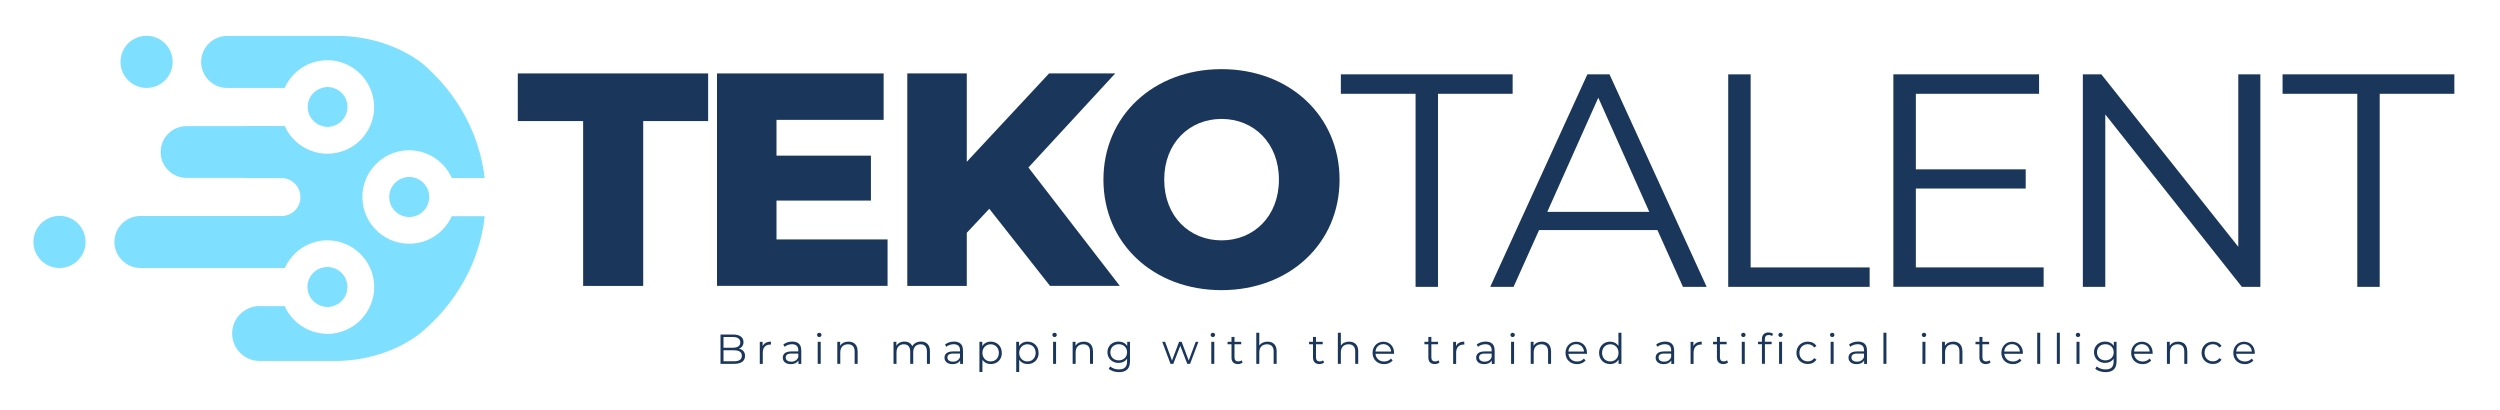 <?xml version="1.0" encoding="UTF-8"?>
<svg xmlns="http://www.w3.org/2000/svg" id="Layer_1" data-name="Layer 1" viewBox="0 0 350 57.47">
  <defs>
    <style> .cls-1 { isolation: isolate; } .cls-2 { fill: #1a375b; } .cls-3 { fill: #7edffe; } </style>
  </defs>
  <g>
    <path class="cls-3" d="M63.26,30.24c-1.02,2.29-3.31,3.88-5.98,3.88-3.78,0-6.81-3.2-6.53-7.04.24-3.27,2.93-5.88,6.2-6.04,2.8-.13,5.24,1.5,6.3,3.88h4.6c-.72-6.28-3.89-11.87-8.62-15.95-.31-.25-.84-.65-1.59-1.11-1.93-1.17-5.28-2.68-9.82-2.83h-16.01c-2.01,0-3.65,1.63-3.65,3.64,0,1.9,1.47,3.47,3.33,3.63.11,0,.21.01.31.01h1.53s0,0,0,0h6.52s0,0,0,0c1.06-2.38,3.5-4.01,6.3-3.87,2.34.11,4.38,1.48,5.44,3.45.42.78.7,1.66.77,2.59.09,1.14-.13,2.22-.56,3.18-1.02,2.28-3.31,3.86-5.96,3.86s-4.95-1.59-5.97-3.86c0,0,0-.01,0-.02h-5.5s0,.01,0,.02h-8.26c-2,0-3.62,1.62-3.62,3.62s1.62,3.62,3.62,3.62h8.26s0,.02-.01.03h5.04c1.47,0,2.66,1.19,2.66,2.66s-1.15,2.61-2.58,2.65c-.03,0-.05,0-.08,0h-19.89c-1.94.08-3.49,1.68-3.49,3.64s1.63,3.64,3.64,3.64h6.06s0,0,0,0h14.15c.18-.4.4-.79.66-1.14.91-1.28,2.28-2.21,3.86-2.57.57-.13,1.17-.19,1.78-.16,3.27.16,5.96,2.77,6.2,6.04.08,1.13-.12,2.2-.55,3.15-1.02,2.29-3.31,3.9-5.98,3.9-1.78,0-3.4-.72-4.58-1.87-.58-.56-1.05-1.23-1.39-1.98,0-.01-.01-.02-.02-.03h-3.77c-.41.03-.8.11-1.17.27-1.41.56-2.41,1.94-2.41,3.56,0,2.12,1.72,3.84,3.84,3.84h11.15c5.8-.19,9.63-2.58,11.09-3.67,0,0,0,0,0,0,0,0,0,0,0,0,.48-.39.94-.78,1.39-1.2.94-.88,1.82-1.81,2.61-2.8,2.88-3.59,4.77-7.91,5.28-12.59h-4.62Z"></path>
    <path class="cls-3" d="M54.49,27.58c0,1.54,1.25,2.8,2.8,2.8s2.8-1.25,2.8-2.8-1.25-2.8-2.8-2.8c-1.54,0-2.8,1.25-2.8,2.8Z"></path>
    <path class="cls-3" d="M45.85,42.98c.3,0,.58-.06.85-.15,1.12-.36,1.94-1.4,1.94-2.65,0-1.54-1.25-2.8-2.8-2.8s-2.8,1.25-2.8,2.8c0,1.24.82,2.29,1.94,2.65.27.09.55.15.85.15Z"></path>
    <path class="cls-3" d="M45.85,17.77c.26,0,.51-.05.76-.12,1.17-.33,2.04-1.4,2.04-2.68s-.84-2.32-1.99-2.66c-.26-.08-.52-.13-.8-.13s-.55.05-.8.13c-1.15.35-1.99,1.4-1.99,2.66s.87,2.35,2.04,2.68c.24.07.49.12.75.12Z"></path>
    <path class="cls-3" d="M8.33,30.22c-2.02,0-3.65,1.64-3.65,3.65s1.64,3.65,3.65,3.65,3.65-1.64,3.65-3.65c0-2.02-1.64-3.65-3.65-3.65Z"></path>
    <path class="cls-3" d="M20.52,12.31c2.02,0,3.65-1.64,3.65-3.65s-1.64-3.65-3.65-3.65-3.65,1.64-3.65,3.65,1.64,3.65,3.65,3.65Z"></path>
  </g>
  <g>
    <g>
      <g class="cls-1">
        <path class="cls-2" d="M81.63,16.95h-9.14v-6.67h26.65v6.67h-9.09v23.08h-8.41v-23.08Z"></path>
        <path class="cls-2" d="M124.26,33.52v6.5h-23.88V10.28h23.33v6.5h-15v5.01h13.22v6.29h-13.22v5.44h15.55Z"></path>
        <path class="cls-2" d="M138.5,29.23l-3.15,3.36v7.44h-8.33V10.28h8.33v12.37l11.52-12.37h9.26l-12.15,13.17,12.79,16.57h-9.77l-8.5-10.79Z"></path>
        <path class="cls-2" d="M154.48,25.15c0-8.92,7.01-15.47,16.53-15.47s16.53,6.54,16.53,15.47-7.01,15.47-16.53,15.47-16.53-6.54-16.53-15.47ZM179.05,25.15c0-5.14-3.53-8.5-8.03-8.5s-8.03,3.36-8.03,8.5,3.53,8.5,8.03,8.5,8.03-3.36,8.03-8.5Z"></path>
      </g>
      <g class="cls-1">
        <path class="cls-2" d="M198.17,13.13h-10.45v-2.72h24.05v2.72h-10.45v27.03h-3.14V13.13Z"></path>
        <path class="cls-2" d="M232.04,32.21h-16.57l-3.57,7.95h-3.27l13.6-29.75h3.1l13.6,29.75h-3.32l-3.57-7.95ZM230.9,29.66l-7.14-15.98-7.14,15.98h14.28Z"></path>
        <path class="cls-2" d="M241.95,10.41h3.14v27.03h16.66v2.72h-19.8V10.41Z"></path>
        <path class="cls-2" d="M286.11,37.43v2.72h-21.04V10.41h20.4v2.72h-17.25v10.58h15.38v2.68h-15.38v11.05h17.89Z"></path>
        <path class="cls-2" d="M316.45,10.41v29.75h-2.59l-19.12-24.14v24.14h-3.14V10.41h2.59l19.17,24.14V10.41h3.1Z"></path>
        <path class="cls-2" d="M330.01,13.13h-10.45v-2.72h24.05v2.72h-10.45v27.03h-3.14V13.13Z"></path>
      </g>
    </g>
    <g class="cls-1">
      <path class="cls-2" d="M104.3,49.84c0,.7-.52,1.1-1.54,1.1h-1.89v-4.11h1.77c.92,0,1.45.39,1.45,1.06,0,.47-.25.78-.63.93.53.12.85.46.85,1.02ZM101.29,47.19v1.49h1.31c.66,0,1.04-.25,1.04-.75s-.38-.75-1.04-.75h-1.31ZM103.86,49.81c0-.53-.39-.77-1.12-.77h-1.45v1.54h1.45c.72,0,1.12-.23,1.12-.78Z"></path>
      <path class="cls-2" d="M107.93,47.83v.41s-.07,0-.1,0c-.65,0-1.04.41-1.04,1.14v1.57h-.42v-3.09h.4v.6c.19-.41.59-.63,1.16-.63Z"></path>
      <path class="cls-2" d="M112.18,49.03v1.92h-.4v-.48c-.19.32-.55.51-1.06.51-.7,0-1.13-.36-1.13-.9,0-.48.31-.88,1.19-.88h.98v-.19c0-.53-.3-.82-.88-.82-.4,0-.78.14-1.03.36l-.19-.31c.31-.26.77-.42,1.26-.42.8,0,1.25.4,1.25,1.2ZM111.76,50.01v-.51h-.97c-.6,0-.79.24-.79.55,0,.36.29.58.78.58s.82-.22.98-.63Z"></path>
      <path class="cls-2" d="M114.39,46.88c0-.16.13-.29.31-.29s.31.13.31.29c0,.17-.13.31-.31.31s-.31-.14-.31-.3ZM114.48,47.85h.42v3.09h-.42v-3.09Z"></path>
      <path class="cls-2" d="M120.07,49.15v1.79h-.42v-1.75c0-.65-.34-.99-.93-.99-.66,0-1.08.41-1.08,1.12v1.62h-.42v-3.09h.4v.57c.22-.38.64-.59,1.17-.59.75,0,1.27.44,1.27,1.32Z"></path>
      <path class="cls-2" d="M130.19,49.15v1.79h-.42v-1.75c0-.65-.33-.99-.89-.99-.63,0-1.03.41-1.03,1.12v1.62h-.42v-1.75c0-.65-.33-.99-.89-.99-.63,0-1.03.41-1.03,1.12v1.62h-.42v-3.09h.4v.56c.22-.37.62-.59,1.13-.59s.91.22,1.1.65c.22-.4.66-.65,1.22-.65.75,0,1.25.44,1.25,1.32Z"></path>
      <path class="cls-2" d="M134.82,49.03v1.92h-.4v-.48c-.19.32-.55.51-1.06.51-.7,0-1.13-.36-1.13-.9,0-.48.31-.88,1.19-.88h.98v-.19c0-.53-.3-.82-.88-.82-.4,0-.78.14-1.03.36l-.19-.31c.31-.26.77-.42,1.26-.42.8,0,1.25.4,1.25,1.2ZM134.4,50.01v-.51h-.97c-.6,0-.79.24-.79.55,0,.36.29.58.78.58s.82-.22.98-.63Z"></path>
      <path class="cls-2" d="M140.26,49.4c0,.94-.66,1.57-1.54,1.57-.49,0-.92-.21-1.18-.61v1.72h-.42v-4.23h.4v.61c.25-.41.68-.63,1.19-.63.88,0,1.54.63,1.54,1.57ZM139.84,49.4c0-.72-.5-1.2-1.15-1.2s-1.15.49-1.15,1.2.49,1.2,1.15,1.2,1.15-.48,1.15-1.2Z"></path>
      <path class="cls-2" d="M145.41,49.4c0,.94-.66,1.57-1.54,1.57-.49,0-.92-.21-1.18-.61v1.72h-.42v-4.23h.4v.61c.25-.41.68-.63,1.19-.63.88,0,1.54.63,1.54,1.57ZM144.99,49.4c0-.72-.5-1.2-1.15-1.2s-1.15.49-1.15,1.2.49,1.2,1.15,1.2,1.15-.48,1.15-1.2Z"></path>
      <path class="cls-2" d="M147.33,46.88c0-.16.13-.29.31-.29s.31.13.31.29c0,.17-.13.31-.31.31s-.31-.14-.31-.3ZM147.43,47.85h.42v3.09h-.42v-3.09Z"></path>
      <path class="cls-2" d="M153.02,49.15v1.79h-.42v-1.75c0-.65-.34-.99-.93-.99-.66,0-1.08.41-1.08,1.12v1.62h-.42v-3.09h.4v.57c.22-.38.64-.59,1.17-.59.75,0,1.27.44,1.27,1.32Z"></path>
      <path class="cls-2" d="M158.2,47.85v2.71c0,1.06-.52,1.54-1.54,1.54-.56,0-1.12-.17-1.44-.48l.21-.32c.29.26.74.42,1.22.42.78,0,1.14-.36,1.14-1.12v-.39c-.26.39-.7.6-1.2.6-.88,0-1.55-.62-1.55-1.5s.67-1.49,1.55-1.49c.52,0,.96.21,1.22.62v-.59h.4ZM157.79,49.32c0-.67-.49-1.13-1.17-1.13s-1.17.46-1.17,1.13.49,1.13,1.17,1.13,1.17-.46,1.17-1.13Z"></path>
      <path class="cls-2" d="M167.78,47.85l-1.17,3.09h-.39l-.98-2.53-.98,2.53h-.39l-1.16-3.09h.4l.97,2.63.99-2.63h.36l.99,2.63.98-2.63h.38Z"></path>
      <path class="cls-2" d="M169.49,46.88c0-.16.13-.29.31-.29s.31.13.31.29c0,.17-.13.31-.31.31s-.31-.14-.31-.3ZM169.58,47.85h.42v3.09h-.42v-3.09Z"></path>
      <path class="cls-2" d="M173.96,50.75c-.16.15-.41.22-.65.22-.58,0-.9-.33-.9-.9v-1.87h-.55v-.35h.55v-.68h.42v.68h.94v.35h-.94v1.84c0,.36.19.56.53.56.17,0,.34-.05.46-.16l.15.3Z"></path>
      <path class="cls-2" d="M178.73,49.15v1.79h-.42v-1.75c0-.65-.34-.99-.93-.99-.66,0-1.08.41-1.08,1.12v1.62h-.42v-4.36h.42v1.81c.23-.36.63-.56,1.16-.56.75,0,1.27.44,1.27,1.32Z"></path>
      <path class="cls-2" d="M185.37,50.75c-.17.15-.41.22-.65.22-.58,0-.9-.33-.9-.9v-1.87h-.55v-.35h.55v-.68h.42v.68h.94v.35h-.94v1.84c0,.36.19.56.53.56.17,0,.34-.05.46-.16l.15.3Z"></path>
      <path class="cls-2" d="M190.15,49.15v1.79h-.42v-1.75c0-.65-.34-.99-.93-.99-.66,0-1.08.41-1.08,1.12v1.62h-.42v-4.36h.42v1.81c.23-.36.63-.56,1.16-.56.75,0,1.27.44,1.27,1.32Z"></path>
      <path class="cls-2" d="M195.15,49.53h-2.58c.05.65.54,1.08,1.22,1.08.38,0,.71-.14.95-.41l.23.27c-.28.33-.71.51-1.19.51-.96,0-1.62-.66-1.62-1.57s.64-1.57,1.51-1.57,1.5.64,1.5,1.57c0,.04,0,.08,0,.13ZM192.57,49.21h2.19c-.05-.6-.49-1.03-1.1-1.03s-1.04.42-1.09,1.03Z"></path>
      <path class="cls-2" d="M201.52,50.75c-.17.15-.41.22-.65.22-.58,0-.9-.33-.9-.9v-1.87h-.55v-.35h.55v-.68h.42v.68h.94v.35h-.94v1.84c0,.36.19.56.53.56.17,0,.34-.05.46-.16l.15.3Z"></path>
      <path class="cls-2" d="M205,47.83v.41s-.07,0-.1,0c-.65,0-1.04.41-1.04,1.14v1.57h-.42v-3.09h.4v.6c.19-.41.59-.63,1.16-.63Z"></path>
      <path class="cls-2" d="M209.25,49.03v1.92h-.4v-.48c-.19.32-.55.51-1.06.51-.7,0-1.13-.36-1.13-.9,0-.48.31-.88,1.19-.88h.98v-.19c0-.53-.3-.82-.88-.82-.4,0-.78.14-1.03.36l-.19-.31c.31-.26.77-.42,1.26-.42.8,0,1.25.4,1.25,1.2ZM208.83,50.01v-.51h-.97c-.6,0-.79.24-.79.55,0,.36.29.58.78.58s.82-.22.98-.63Z"></path>
      <path class="cls-2" d="M211.46,46.88c0-.16.14-.29.31-.29s.31.13.31.29c0,.17-.13.31-.31.31s-.31-.14-.31-.3ZM211.55,47.85h.42v3.09h-.42v-3.09Z"></path>
      <path class="cls-2" d="M217.15,49.15v1.79h-.42v-1.75c0-.65-.34-.99-.93-.99-.66,0-1.08.41-1.08,1.12v1.62h-.42v-3.09h.4v.57c.22-.38.64-.59,1.17-.59.75,0,1.27.44,1.27,1.32Z"></path>
      <path class="cls-2" d="M222.16,49.53h-2.58c.05.65.54,1.08,1.22,1.08.38,0,.71-.14.95-.41l.23.27c-.28.33-.71.51-1.19.51-.96,0-1.62-.66-1.62-1.57s.64-1.57,1.51-1.57,1.5.64,1.5,1.57c0,.04,0,.08,0,.13ZM219.57,49.21h2.19c-.05-.6-.49-1.03-1.1-1.03s-1.04.42-1.09,1.03Z"></path>
      <path class="cls-2" d="M227,46.58v4.36h-.4v-.61c-.25.42-.68.64-1.19.64-.88,0-1.54-.64-1.54-1.57s.66-1.57,1.54-1.57c.49,0,.92.21,1.17.61v-1.86h.42ZM226.59,49.4c0-.72-.49-1.2-1.15-1.2s-1.15.48-1.15,1.2.49,1.2,1.15,1.2,1.15-.48,1.15-1.2Z"></path>
      <path class="cls-2" d="M234.38,49.03v1.92h-.4v-.48c-.19.32-.55.51-1.06.51-.7,0-1.13-.36-1.13-.9,0-.48.31-.88,1.19-.88h.98v-.19c0-.53-.3-.82-.88-.82-.4,0-.78.14-1.03.36l-.19-.31c.31-.26.77-.42,1.26-.42.8,0,1.25.4,1.25,1.2ZM233.96,50.01v-.51h-.97c-.6,0-.79.24-.79.55,0,.36.29.58.78.58s.82-.22.98-.63Z"></path>
      <path class="cls-2" d="M238.24,47.83v.41s-.07,0-.1,0c-.65,0-1.04.41-1.04,1.14v1.57h-.42v-3.09h.4v.6c.19-.41.59-.63,1.16-.63Z"></path>
      <path class="cls-2" d="M241.92,50.75c-.17.15-.41.22-.65.22-.58,0-.9-.33-.9-.9v-1.87h-.55v-.35h.55v-.68h.42v.68h.94v.35h-.94v1.84c0,.36.19.56.53.56.17,0,.34-.05.46-.16l.15.3Z"></path>
      <path class="cls-2" d="M243.76,46.88c0-.16.14-.29.31-.29s.31.13.31.29c0,.17-.13.31-.31.31s-.31-.14-.31-.3ZM243.85,47.85h.42v3.09h-.42v-3.09Z"></path>
      <path class="cls-2" d="M247.61,46.55c.23,0,.46.06.62.19l-.14.31c-.12-.1-.28-.15-.46-.15-.36,0-.55.2-.55.58v.36h.95v.35h-.94v2.74h-.42v-2.74h-.55v-.35h.55v-.38c0-.55.33-.92.93-.92ZM249.58,46.87c0,.17-.13.31-.3.31s-.31-.14-.31-.3.13-.29.31-.29.3.13.3.29ZM249.07,47.85h.42v3.09h-.42v-3.09Z"></path>
      <path class="cls-2" d="M251.5,49.4c0-.92.67-1.57,1.59-1.57.52,0,.96.21,1.21.61l-.31.21c-.21-.31-.54-.46-.9-.46-.68,0-1.17.48-1.17,1.2s.49,1.2,1.17,1.2c.36,0,.69-.14.9-.45l.31.21c-.25.4-.69.61-1.21.61-.92,0-1.59-.65-1.59-1.57Z"></path>
      <path class="cls-2" d="M256.2,46.88c0-.16.14-.29.31-.29s.31.13.31.29c0,.17-.13.31-.31.31s-.31-.14-.31-.3ZM256.29,47.85h.42v3.09h-.42v-3.09Z"></path>
      <path class="cls-2" d="M261.38,49.03v1.92h-.4v-.48c-.19.32-.55.51-1.06.51-.7,0-1.13-.36-1.13-.9,0-.48.31-.88,1.19-.88h.98v-.19c0-.53-.3-.82-.88-.82-.4,0-.78.14-1.03.36l-.19-.31c.31-.26.77-.42,1.26-.42.8,0,1.25.4,1.25,1.2ZM260.96,50.01v-.51h-.97c-.6,0-.79.24-.79.55,0,.36.29.58.78.58s.82-.22.98-.63Z"></path>
      <path class="cls-2" d="M263.68,46.58h.42v4.36h-.42v-4.36Z"></path>
      <path class="cls-2" d="M269.05,46.88c0-.16.14-.29.31-.29s.31.13.31.29c0,.17-.13.31-.31.31s-.31-.14-.31-.3ZM269.14,47.85h.42v3.09h-.42v-3.09Z"></path>
      <path class="cls-2" d="M274.74,49.15v1.79h-.42v-1.75c0-.65-.34-.99-.93-.99-.66,0-1.08.41-1.08,1.12v1.62h-.42v-3.09h.4v.57c.22-.38.64-.59,1.17-.59.75,0,1.27.44,1.27,1.32Z"></path>
      <path class="cls-2" d="M278.67,50.75c-.17.15-.41.22-.65.22-.58,0-.9-.33-.9-.9v-1.87h-.55v-.35h.55v-.68h.42v.68h.94v.35h-.94v1.84c0,.36.19.56.53.56.17,0,.34-.05.46-.16l.15.3Z"></path>
      <path class="cls-2" d="M283.18,49.53h-2.58c.05.65.54,1.08,1.22,1.08.38,0,.71-.14.95-.41l.23.27c-.28.33-.71.51-1.19.51-.96,0-1.62-.66-1.62-1.57s.64-1.57,1.51-1.57,1.5.64,1.5,1.57c0,.04,0,.08,0,.13ZM280.59,49.21h2.19c-.05-.6-.49-1.03-1.1-1.03s-1.04.42-1.09,1.03Z"></path>
      <path class="cls-2" d="M285.21,46.58h.42v4.36h-.42v-4.36Z"></path>
      <path class="cls-2" d="M287.96,46.58h.42v4.36h-.42v-4.36Z"></path>
      <path class="cls-2" d="M290.61,46.88c0-.16.14-.29.31-.29s.31.13.31.29c0,.17-.13.31-.31.31s-.31-.14-.31-.3ZM290.71,47.85h.42v3.09h-.42v-3.09Z"></path>
      <path class="cls-2" d="M296.32,47.85v2.71c0,1.06-.52,1.54-1.54,1.54-.56,0-1.12-.17-1.44-.48l.21-.32c.29.26.74.42,1.22.42.78,0,1.14-.36,1.14-1.12v-.39c-.26.39-.7.6-1.2.6-.88,0-1.55-.62-1.55-1.5s.67-1.49,1.55-1.49c.52,0,.96.21,1.22.62v-.59h.4ZM295.92,49.32c0-.67-.49-1.13-1.17-1.13s-1.17.46-1.17,1.13.49,1.13,1.17,1.13,1.17-.46,1.17-1.13Z"></path>
      <path class="cls-2" d="M301.35,49.53h-2.58c.05.65.54,1.08,1.22,1.08.38,0,.71-.14.95-.41l.23.27c-.28.33-.71.51-1.19.51-.96,0-1.62-.66-1.62-1.57s.64-1.57,1.51-1.57,1.5.64,1.5,1.57c0,.04,0,.08,0,.13ZM298.77,49.21h2.19c-.05-.6-.49-1.03-1.1-1.03s-1.04.42-1.09,1.03Z"></path>
      <path class="cls-2" d="M306.22,49.15v1.79h-.42v-1.75c0-.65-.34-.99-.93-.99-.66,0-1.08.41-1.08,1.12v1.62h-.42v-3.09h.4v.57c.22-.38.64-.59,1.17-.59.75,0,1.27.44,1.27,1.32Z"></path>
      <path class="cls-2" d="M308.22,49.4c0-.92.67-1.57,1.59-1.57.52,0,.96.21,1.21.61l-.31.21c-.21-.31-.54-.46-.9-.46-.68,0-1.17.48-1.17,1.2s.49,1.2,1.17,1.2c.36,0,.69-.14.9-.45l.31.21c-.25.4-.69.61-1.21.61-.92,0-1.59-.65-1.59-1.57Z"></path>
      <path class="cls-2" d="M315.65,49.53h-2.58c.05.65.54,1.08,1.22,1.08.38,0,.71-.14.95-.41l.23.27c-.28.33-.71.51-1.19.51-.96,0-1.62-.66-1.62-1.57s.64-1.57,1.51-1.57,1.5.64,1.5,1.57c0,.04,0,.08,0,.13ZM313.07,49.21h2.19c-.05-.6-.49-1.03-1.1-1.03s-1.04.42-1.09,1.03Z"></path>
    </g>
  </g>
</svg>
